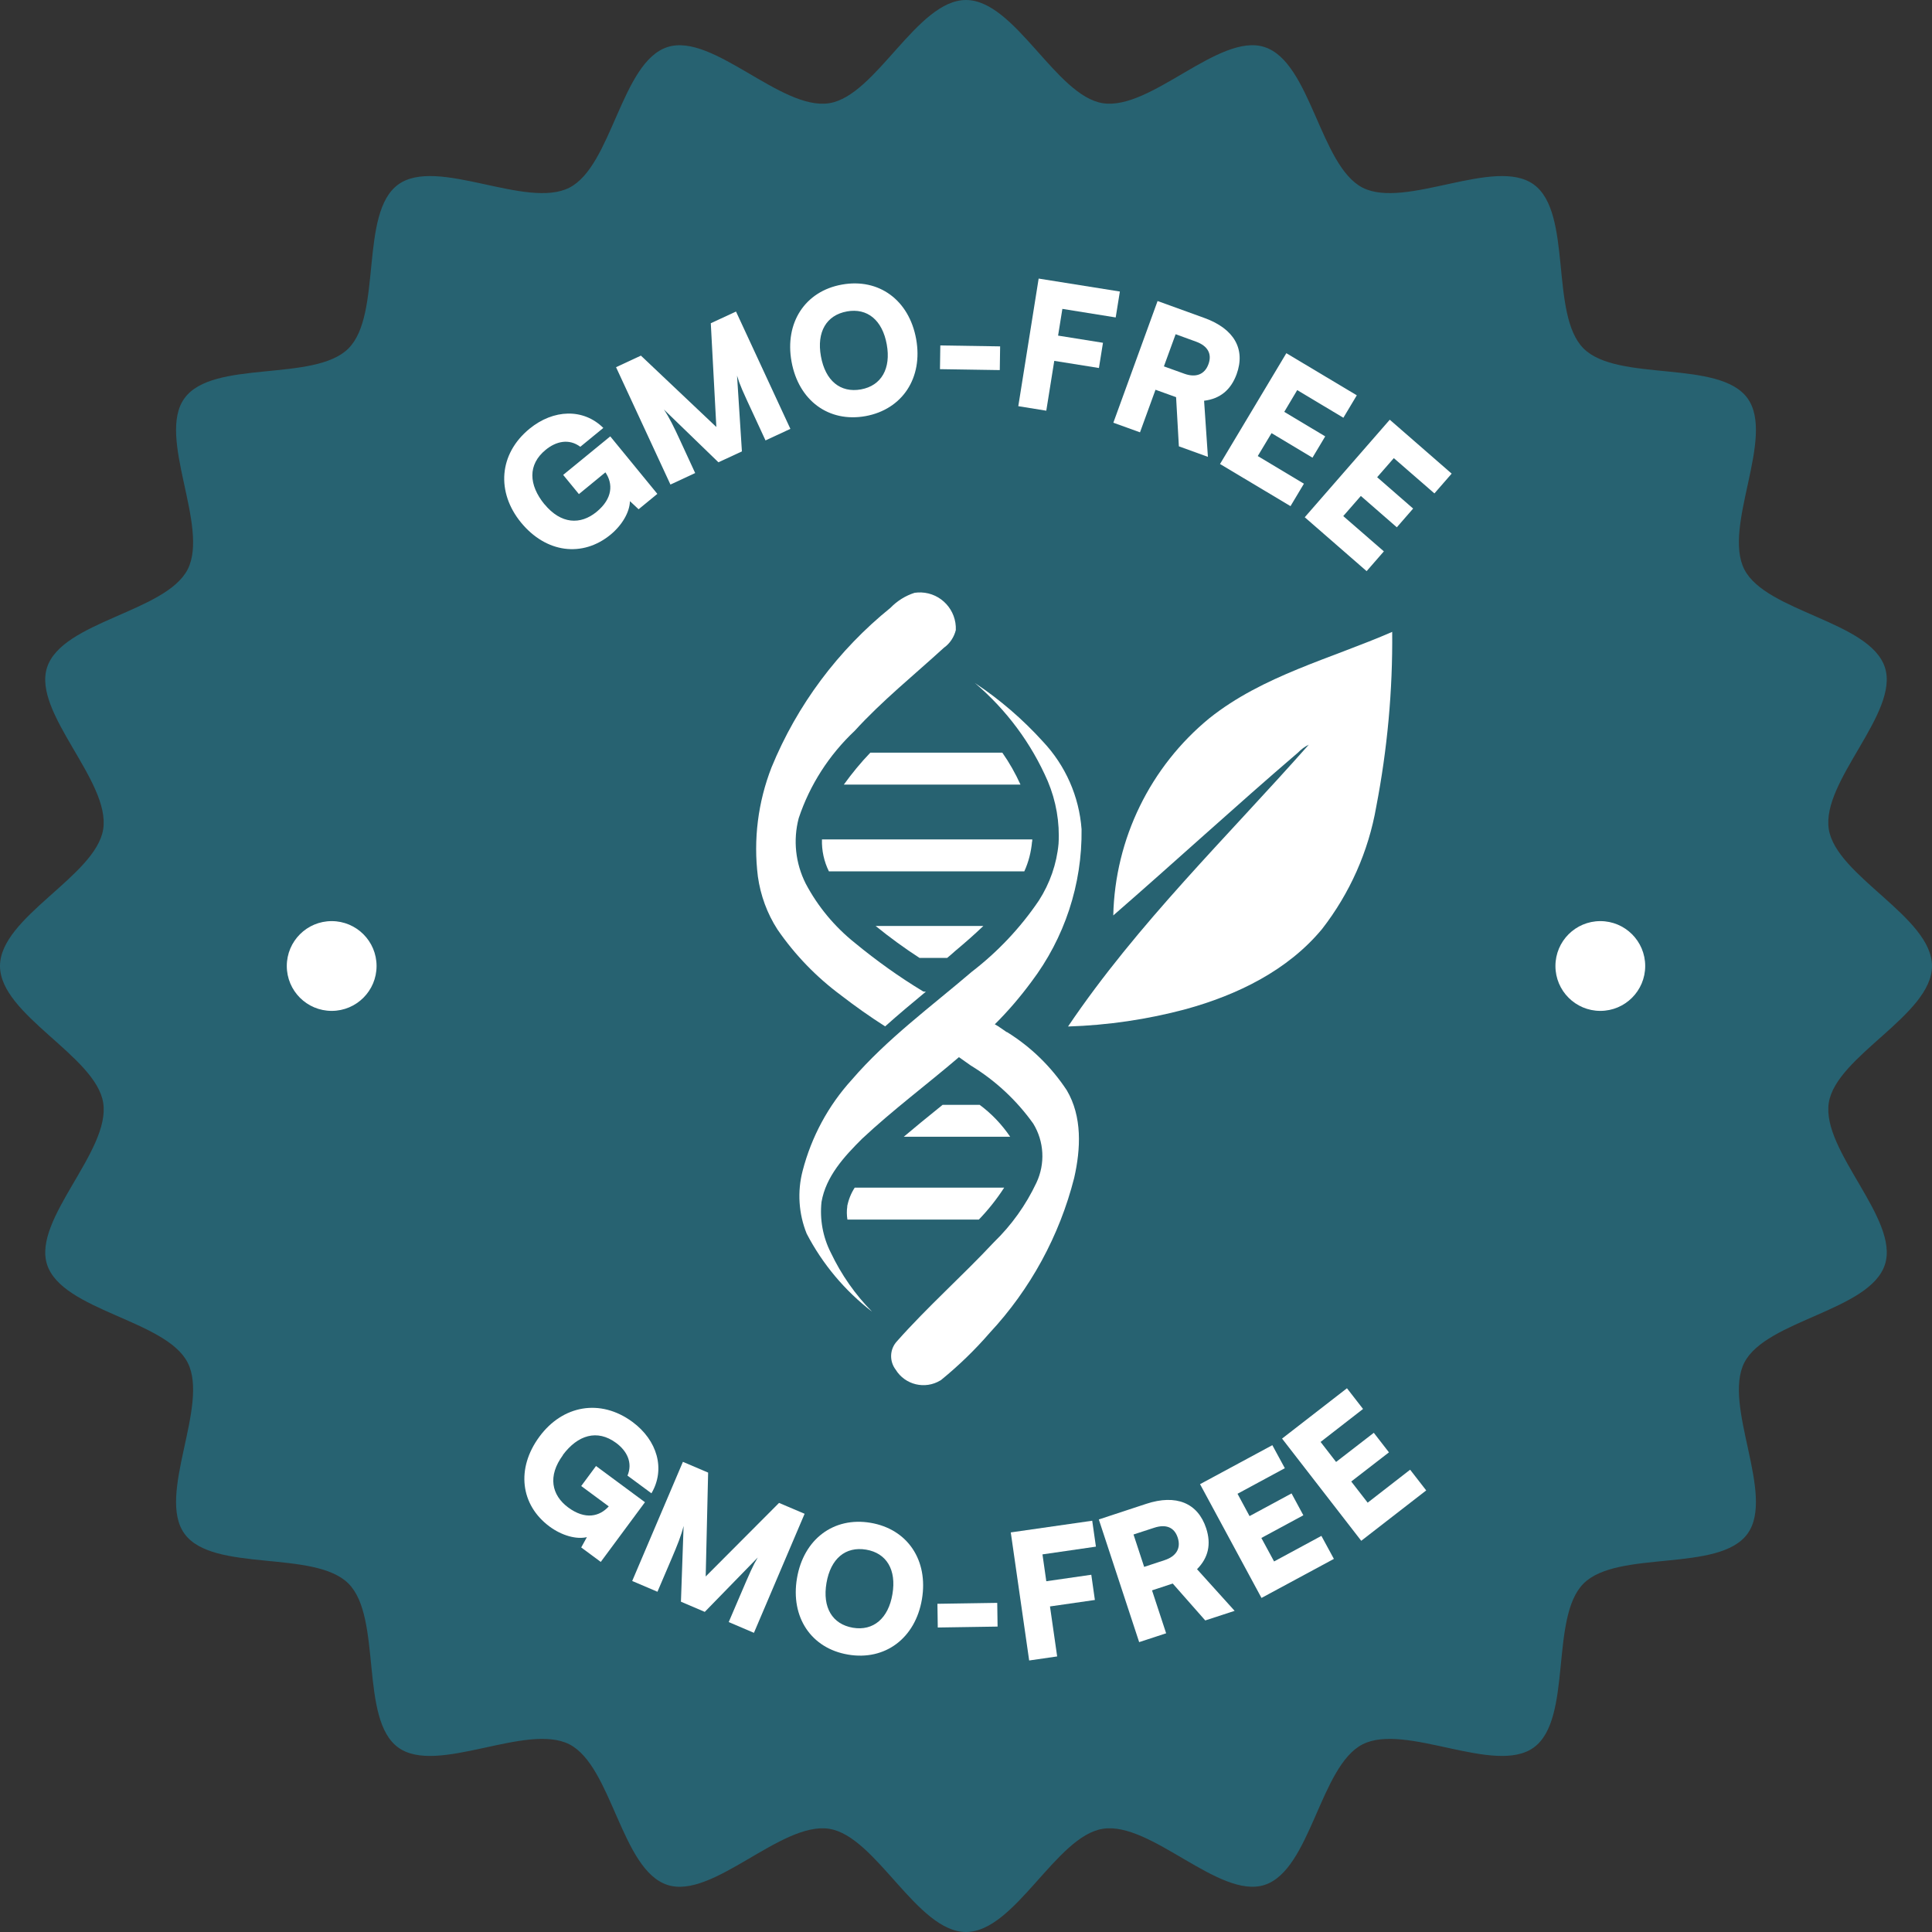 <?xml version="1.0" encoding="UTF-8"?>
<svg id="Layer_2" data-name="Layer 2" xmlns="http://www.w3.org/2000/svg" viewBox="0 0 167 167">
  <rect x="0" y="0" width="167" height="167" fill="#333333" stroke="none"/>
  <defs>
    <style>
      .cls-1 {
        fill: #276271;
      }

      .cls-2 {
        fill: #fff;
      }
    </style>
  </defs>
  <g id="Layer_1-2" data-name="Layer 1">
    <g id="gmo">
      <g>
        <path class="cls-1" d="M0,83.5c0-4.23,8.28-7.77,8.92-11.82.65-4.16-6.13-10.07-4.85-13.99,1.3-3.99,10.26-4.79,12.15-8.47,1.9-3.72-2.71-11.45-.27-14.8,2.45-3.37,11.23-1.36,14.17-4.3,2.94-2.94.93-11.72,4.3-14.17,3.36-2.44,11.08,2.17,14.8.27,3.68-1.88,4.48-10.85,8.47-12.15,3.92-1.27,9.83,5.51,13.99,4.85,4.05-.64,7.59-8.92,11.82-8.92s7.77,8.28,11.82,8.92c4.16.65,10.07-6.13,13.99-4.85,3.99,1.3,4.79,10.26,8.47,12.15,3.72,1.9,11.45-2.71,14.8-.27,3.37,2.45,1.36,11.23,4.3,14.17,2.94,2.94,11.72.93,14.17,4.3,2.44,3.36-2.17,11.08-.27,14.8,1.88,3.68,10.85,4.48,12.15,8.47,1.27,3.92-5.51,9.83-4.85,13.99.64,4.05,8.92,7.59,8.92,11.82s-8.28,7.77-8.92,11.82c-.65,4.16,6.13,10.07,4.85,13.99-1.3,3.99-10.26,4.79-12.15,8.47-1.9,3.72,2.71,11.45.27,14.8-2.45,3.37-11.23,1.36-14.17,4.3-2.94,2.94-.93,11.72-4.3,14.17-3.36,2.44-11.08-2.17-14.8-.27-3.68,1.88-4.48,10.85-8.47,12.15-3.92,1.27-9.83-5.51-13.99-4.85-4.05.64-7.59,8.92-11.82,8.92s-7.77-8.28-11.82-8.92c-4.16-.65-10.07,6.13-13.99,4.85-3.99-1.3-4.79-10.26-8.47-12.15-3.72-1.9-11.45,2.71-14.8.27-3.37-2.45-1.36-11.23-4.3-14.17-2.94-2.94-11.72-.93-14.17-4.3-2.44-3.36,2.17-11.08.27-14.8-1.88-3.68-10.85-4.48-12.15-8.47-1.27-3.92,5.51-9.83,4.85-13.99-.64-4.05-8.92-7.59-8.92-11.82Z"/>
        <g>
          <circle class="cls-2" cx="28.67" cy="83.5" r="3.88"/>
          <circle class="cls-2" cx="138.33" cy="83.5" r="3.88"/>
        </g>
        <g>
          <path class="cls-2" d="M47.06,43.58c1.43,1.74,3.12,1.8,4.5.67,1.43-1.17,1.43-2.46.77-3.42l-2.29,1.88-1.36-1.66,4.07-3.33,4.07,4.97-1.62,1.33-.75-.7c-.02.93-.66,2.06-1.68,2.9-2.42,1.98-5.57,1.59-7.74-1.06-2.13-2.61-1.93-5.91.74-8.1,2.07-1.69,4.65-1.78,6.38-.07l-1.99,1.63c-.97-.73-2.09-.48-2.99.26-1.57,1.28-1.47,3.04-.11,4.71Z"/>
          <path class="cls-2" d="M57.95,41.88l-4.7-10.14,2.15-1,6.52,6.17-.48-8.97,2.18-1.01,4.7,10.14-2.15,1-.98-2.12c-1.02-2.19-1.24-2.67-1.48-3.48l.42,6.55-2.03.94-4.71-4.56c.47.7.88,1.54,1.39,2.65l1.31,2.84-2.15,1Z"/>
          <path class="cls-2" d="M74.81,35.97c-3.18.57-5.78-1.35-6.39-4.71-.61-3.36,1.17-6.09,4.35-6.66,3.2-.58,5.81,1.34,6.42,4.7.61,3.36-1.19,6.09-4.38,6.67ZM73.21,26.92c-1.78.32-2.63,1.78-2.25,3.88.38,2.11,1.68,3.18,3.46,2.86,1.77-.32,2.61-1.81,2.23-3.89-.38-2.1-1.68-3.17-3.45-2.85Z"/>
          <path class="cls-2" d="M81.28,29.86l5.17.08-.03,2.05-5.17-.08.03-2.05Z"/>
          <path class="cls-2" d="M91.13,31.19l-.69,4.31-2.42-.39,1.76-11.03,7.02,1.12-.36,2.24-4.61-.74-.37,2.31,3.88.62-.35,2.18-3.88-.62Z"/>
          <path class="cls-2" d="M96.24,36.53l3.82-10.51,4.06,1.47c2.56.93,3.56,2.69,2.77,4.86-.5,1.36-1.43,2.12-2.81,2.29l.33,4.85-2.51-.91-.24-4.25-1.78-.64-1.34,3.68-2.3-.83ZM100.61,31.67l1.75.63c1.01.37,1.78.07,2.1-.83.32-.88-.06-1.57-1.08-1.94l-1.76-.64-1.01,2.77Z"/>
          <path class="cls-2" d="M105.45,40.12l5.74-9.59,6.09,3.64-1.16,1.94-3.99-2.39-1.12,1.88,3.54,2.12-1.1,1.84-3.54-2.12-1.19,1.98,3.99,2.39-1.16,1.94-6.09-3.64Z"/>
          <path class="cls-2" d="M112.79,44.7l7.34-8.42,5.35,4.66-1.49,1.71-3.51-3.05-1.44,1.65,3.11,2.71-1.41,1.62-3.11-2.71-1.52,1.74,3.51,3.05-1.49,1.71-5.35-4.66Z"/>
        </g>
        <g>
          <path class="cls-2" d="M48.66,125.78c-1.34,1.81-.98,3.46.45,4.52,1.48,1.1,2.73.78,3.51-.09l-2.38-1.76,1.28-1.73,4.23,3.13-3.82,5.16-1.69-1.25.49-.89c-.91.21-2.16-.13-3.23-.92-2.51-1.86-2.91-5.01-.87-7.77,2-2.71,5.26-3.32,8.04-1.27,2.15,1.59,2.87,4.08,1.64,6.17l-2.07-1.53c.47-1.12-.05-2.14-.99-2.83-1.63-1.2-3.31-.68-4.6,1.05Z"/>
          <path class="cls-2" d="M54.65,136.65l4.38-10.29,2.18.93-.21,8.98,6.34-6.36,2.21.94-4.38,10.29-2.18-.93.92-2.15c.95-2.22,1.16-2.71,1.59-3.43l-4.58,4.7-2.06-.88.23-6.55c-.2.82-.55,1.69-1.03,2.81l-1.23,2.88-2.18-.93Z"/>
          <path class="cls-2" d="M73.3,143.02c-3.19-.54-4.98-3.24-4.41-6.6.57-3.37,3.17-5.33,6.36-4.79,3.2.54,5.01,3.24,4.44,6.61-.57,3.37-3.19,5.33-6.39,4.78ZM74.87,133.95c-1.79-.3-3.07.78-3.43,2.88-.36,2.12.5,3.56,2.28,3.87,1.77.3,3.07-.81,3.42-2.9.36-2.1-.5-3.55-2.27-3.85Z"/>
          <path class="cls-2" d="M81.03,138.63l5.17-.08.03,2.05-5.17.08-.03-2.05Z"/>
          <path class="cls-2" d="M90.76,138.86l.62,4.32-2.42.35-1.59-11.07,7.04-1.01.32,2.24-4.62.67.33,2.32,3.89-.56.31,2.18-3.89.56Z"/>
          <path class="cls-2" d="M98.47,141.95l-3.49-10.61,4.1-1.35c2.58-.85,4.46-.08,5.18,2.11.45,1.38.19,2.55-.79,3.54l3.25,3.6-2.54.83-2.81-3.19-1.79.59,1.22,3.71-2.32.76ZM98.9,135.44l1.76-.58c1.02-.33,1.44-1.04,1.14-1.95-.29-.89-1.01-1.19-2.04-.85l-1.78.58.92,2.8Z"/>
          <path class="cls-2" d="M109.04,138.12l-5.31-9.83,6.25-3.37,1.08,1.99-4.09,2.21,1.04,1.93,3.63-1.96,1.02,1.89-3.63,1.96,1.1,2.03,4.09-2.21,1.08,1.99-6.25,3.37Z"/>
          <path class="cls-2" d="M117.66,133.18l-6.84-8.83,5.61-4.35,1.39,1.79-3.67,2.85,1.34,1.73,3.26-2.52,1.31,1.69-3.26,2.52,1.42,1.83,3.67-2.85,1.39,1.79-5.61,4.35Z"/>
        </g>
      </g>
      <g>
        <path class="cls-2" d="M72.73,86.06c1.22.94,2.48,1.83,3.78,2.66,1.16-1.04,2.35-2.03,3.52-3-.08,0-.15,0-.23-.02-2.07-1.25-4.04-2.66-5.91-4.2-1.75-1.4-3.2-3.14-4.25-5.13-.88-1.75-1.1-3.75-.6-5.65.96-2.88,2.63-5.47,4.84-7.55,2.37-2.6,5.12-4.81,7.71-7.18.52-.37.88-.92,1.03-1.53.07-1.72-1.26-3.18-2.99-3.25-.19,0-.38,0-.57.03-.79.25-1.51.7-2.09,1.3-4.53,3.66-8.07,8.4-10.28,13.79-1.17,3-1.58,6.24-1.18,9.44.23,1.63.8,3.19,1.69,4.57,1.51,2.2,3.38,4.13,5.52,5.71Z"/>
        <path class="cls-2" d="M87.01,89.21c-.25-.18-.51-.35-.76-.52l-.26-.15c1.15-1.14,2.2-2.37,3.16-3.67,2.87-3.79,4.4-8.43,4.34-13.19-.21-2.84-1.39-5.51-3.34-7.58-1.74-1.92-3.72-3.63-5.88-5.06,2.72,2.31,4.88,5.21,6.3,8.49.72,1.71,1.04,3.56.93,5.4-.16,1.75-.75,3.43-1.7,4.91-1.59,2.35-3.55,4.43-5.8,6.16-3.53,3.02-7.32,5.79-10.37,9.33-2.04,2.24-3.49,4.94-4.25,7.87-.47,1.8-.35,3.71.35,5.44,1.37,2.63,3.3,4.93,5.65,6.74-1.46-1.48-2.66-3.2-3.56-5.09-.69-1.35-.97-2.88-.81-4.39.38-2.22,1.98-3.95,3.52-5.48,2.65-2.48,5.59-4.67,8.36-7.04l.27.19c.25.18.5.35.75.53,2.12,1.29,3.96,3,5.4,5.02.95,1.55,1.05,3.47.28,5.11-.91,1.93-2.15,3.67-3.68,5.15-2.73,2.92-5.73,5.57-8.38,8.56-.63.68-.67,1.71-.11,2.45.81,1.32,2.54,1.74,3.87.93.02,0,.03-.02.05-.03,1.52-1.24,2.93-2.6,4.21-4.08,3.52-3.78,6.03-8.39,7.3-13.39.57-2.5.71-5.3-.64-7.58-1.34-2.03-3.1-3.75-5.17-5.03Z"/>
        <path class="cls-2" d="M75.23,65.06c-.83.86-1.59,1.79-2.29,2.76h15.27c-.44-.97-.96-1.89-1.57-2.76h-11.41Z"/>
        <path class="cls-2" d="M89.22,72.75v-.02c0-.06.01-.11.01-.17h-18.18c-.03.96.18,1.91.6,2.76h16.89c.37-.81.59-1.68.67-2.57Z"/>
        <path class="cls-2" d="M81.86,82.81c.22-.18.43-.36.64-.55l.02-.02c.91-.76,1.73-1.48,2.48-2.2h-9.31c1.22.99,2.48,1.91,3.79,2.76h2.37Z"/>
        <path class="cls-2" d="M84.69,95.5h-3.21c-.12.1-.25.2-.37.3-.99.8-2,1.62-2.99,2.46h9.2c-.72-1.06-1.61-2-2.64-2.76Z"/>
        <path class="cls-2" d="M73.24,104.28c-.06.38-.05.76.01,1.14h11.36c.82-.85,1.55-1.77,2.19-2.76h-12.92c-.32.49-.54,1.05-.65,1.62Z"/>
        <path class="cls-2" d="M120.36,54.61c-5.33,2.33-11.19,3.78-15.82,7.47-5.12,4.2-8.16,10.43-8.31,17.05,5.35-4.65,10.58-9.46,15.96-14.07.27-.28.59-.52.94-.69-7.07,7.99-14.82,15.48-20.81,24.36,3.44-.11,6.86-.61,10.18-1.5,4.43-1.22,8.8-3.33,11.78-6.93,2.4-3.09,4.01-6.71,4.68-10.56.96-4.98,1.43-10.05,1.38-15.13Z"/>
      </g>
    </g>
  </g>
</svg>